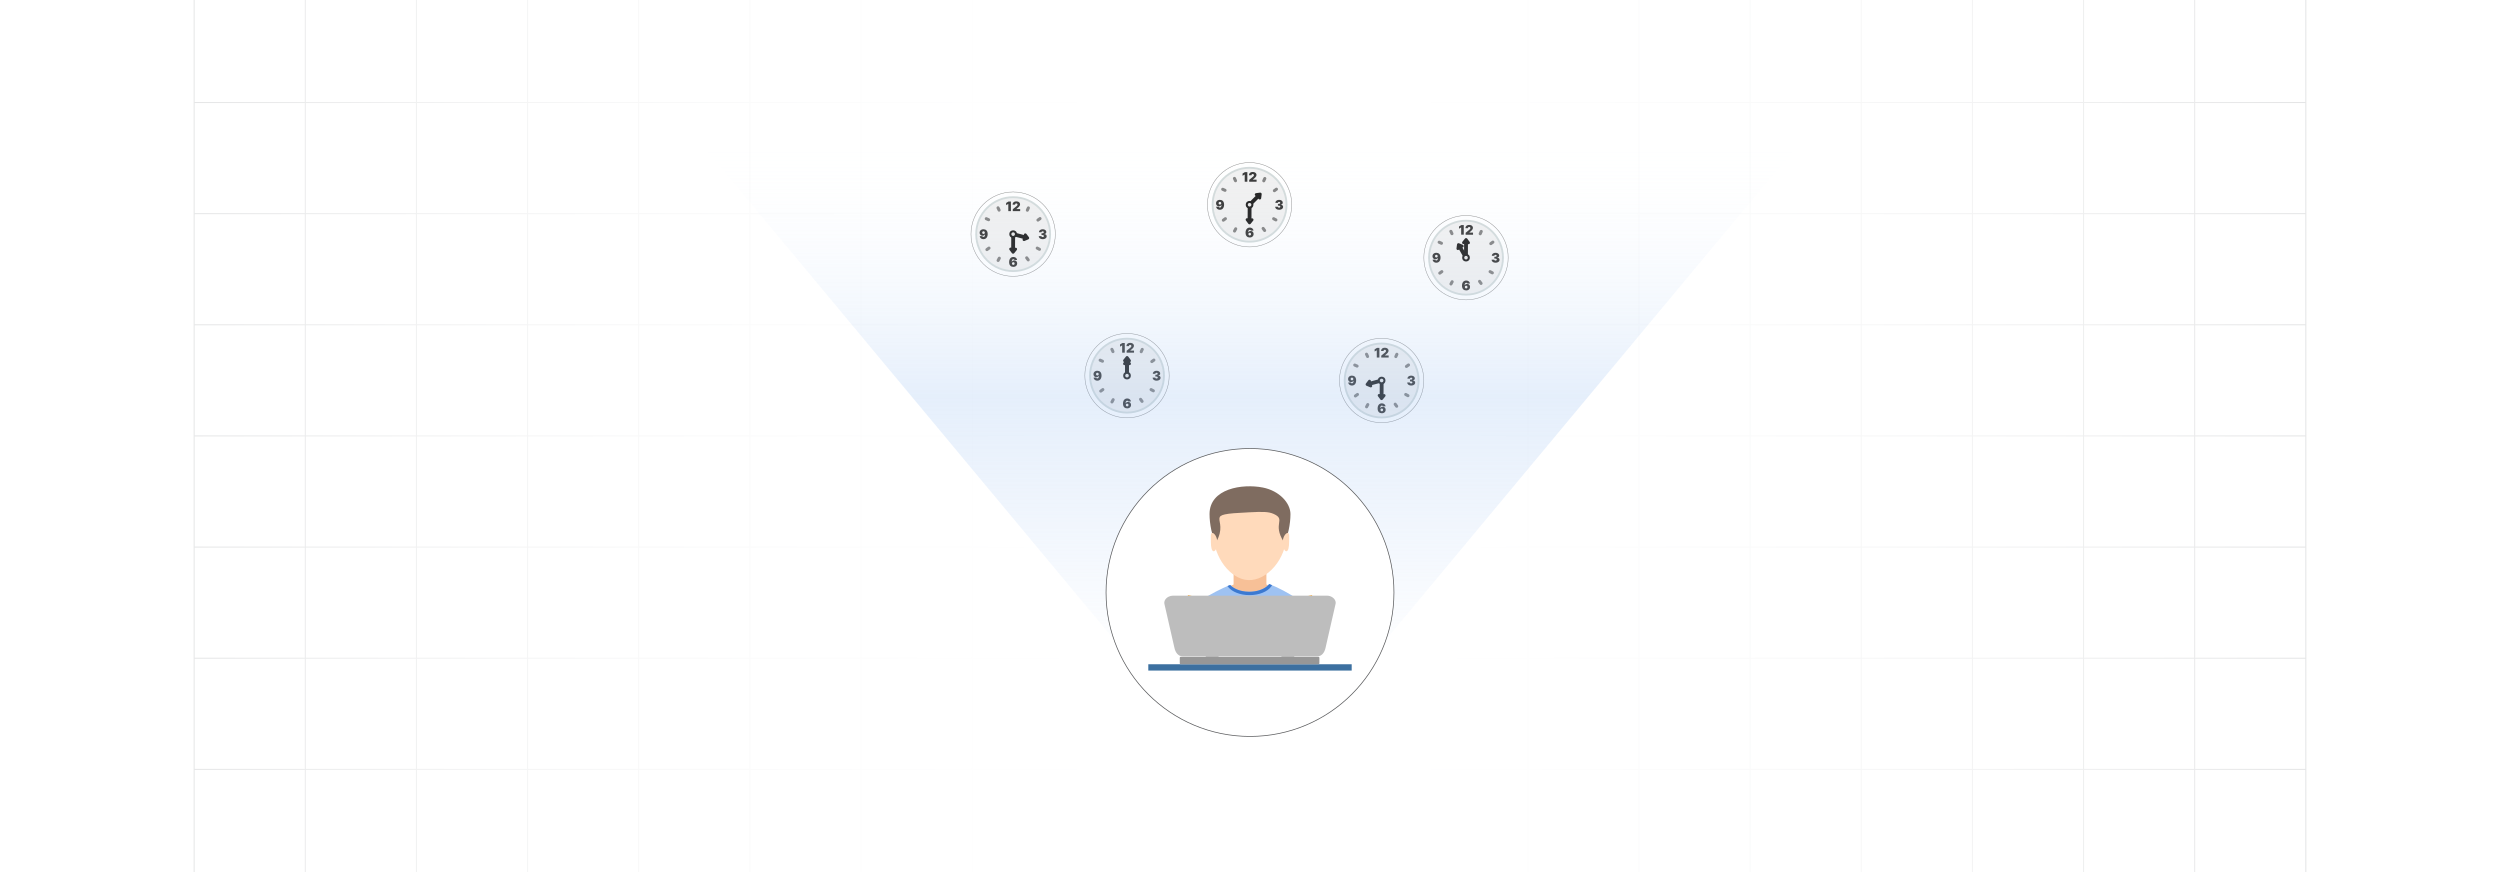 <?xml version="1.0" encoding="UTF-8"?><svg id="Layer_1" xmlns="http://www.w3.org/2000/svg" xmlns:xlink="http://www.w3.org/1999/xlink" viewBox="0 0 860 300"><defs><clipPath id="clippath"><rect y="-.038" width="860" height="300.076" fill="none" stroke-width="0"/></clipPath><clipPath id="clippath-1"><rect y="-.038" width="860" height="300.076" fill="none" stroke-width="0"/></clipPath><linearGradient id="linear-gradient" x1="11.787" y1="149.981" x2="848.213" y2="149.981" gradientUnits="userSpaceOnUse"><stop offset="0" stop-color="#fff" stop-opacity="0"/><stop offset=".039" stop-color="#fff" stop-opacity=".179"/><stop offset=".087" stop-color="#fff" stop-opacity=".369"/><stop offset=".137" stop-color="#fff" stop-opacity=".539"/><stop offset=".189" stop-color="#fff" stop-opacity=".681"/><stop offset=".244" stop-color="#fff" stop-opacity=".797"/><stop offset=".301" stop-color="#fff" stop-opacity=".887"/><stop offset=".363" stop-color="#fff" stop-opacity=".951"/><stop offset=".432" stop-color="#fff" stop-opacity=".988"/><stop offset=".523" stop-color="#fff"/><stop offset=".583" stop-color="#fff" stop-opacity=".984"/><stop offset=".643" stop-color="#fff" stop-opacity=".937"/><stop offset=".703" stop-color="#fff" stop-opacity=".858"/><stop offset=".763" stop-color="#fff" stop-opacity=".747"/><stop offset=".823" stop-color="#fff" stop-opacity=".604"/><stop offset=".883" stop-color="#fff" stop-opacity=".428"/><stop offset=".943" stop-color="#fff" stop-opacity=".225"/><stop offset="1" stop-color="#fff" stop-opacity="0"/></linearGradient><linearGradient id="linear-gradient-2" x1="430" y1="227.97" x2="430" y2="46.67" gradientUnits="userSpaceOnUse"><stop offset="0" stop-color="#9ec2f2" stop-opacity="0"/><stop offset=".344" stop-color="#a0c3f2" stop-opacity=".354"/><stop offset=".506" stop-color="#a1c4f2" stop-opacity=".5"/><stop offset="1" stop-color="#fff" stop-opacity="0"/></linearGradient></defs><rect y="0" width="860" height="300" rx="5" ry="5" fill="#fff" stroke-width="0"/><rect width="860" height="300" rx="5" ry="5" fill="#fff" stroke-width="0"/><g clip-path="url(#clippath)"><rect width="860" height="300" rx="5" ry="5" fill="#fff" stroke-width="0"/><g clip-path="url(#clippath-1)"><rect y="-.038" width="860" height="300" rx="5" ry="5" fill="#fff" stroke-width="0"/><rect x="66.787" y="-2.966" width="726.419" height="305.872" fill="none" stroke="#dbdcdd" stroke-miterlimit="10" stroke-width=".353"/><polyline points="66.791 264.672 105.02 264.672 143.248 264.672 143.265 264.672 181.493 264.672 219.705 264.672 219.721 264.672 257.95 264.672 296.178 264.672 296.195 264.672 334.423 264.672 372.651 264.672 410.896 264.672 449.108 264.672 487.337 264.672 487.353 264.672 525.581 264.672 563.81 264.672 563.826 264.672 602.054 264.672 640.267 264.672 640.283 264.672 678.511 264.672 716.74 264.672 754.968 264.672 754.984 264.672 793.213 264.672" fill="none" stroke="#dbdcdd" stroke-miterlimit="10" stroke-width=".353"/><polyline points="66.791 226.428 105.02 226.428 143.248 226.428 143.265 226.428 181.493 226.428 219.705 226.428 219.721 226.428 257.95 226.428 296.178 226.428 296.195 226.428 334.423 226.428 372.651 226.428 410.896 226.428 449.108 226.428 487.337 226.428 487.353 226.428 525.581 226.428 563.81 226.428 563.826 226.428 602.054 226.428 640.267 226.428 640.283 226.428 678.511 226.428 716.74 226.428 754.968 226.428 754.984 226.428 793.213 226.428" fill="none" stroke="#dbdcdd" stroke-miterlimit="10" stroke-width=".353"/><polyline points="66.791 188.199 105.02 188.199 143.248 188.199 143.265 188.199 181.493 188.199 219.705 188.199 219.721 188.199 257.95 188.199 296.178 188.199 296.195 188.199 334.423 188.199 372.651 188.199 410.896 188.199 449.108 188.199 487.337 188.199 487.353 188.199 525.581 188.199 563.81 188.199 563.826 188.199 602.054 188.199 640.267 188.199 640.283 188.199 678.511 188.199 716.74 188.199 754.968 188.199 754.984 188.199 793.213 188.199" fill="none" stroke="#dbdcdd" stroke-miterlimit="10" stroke-width=".353"/><polyline points="66.791 149.954 105.02 149.954 143.248 149.954 143.265 149.954 181.493 149.954 219.705 149.954 219.721 149.954 257.95 149.954 296.178 149.954 296.195 149.954 334.423 149.954 372.651 149.954 410.896 149.954 449.108 149.954 487.337 149.954 487.353 149.954 525.581 149.954 563.81 149.954 563.826 149.954 602.054 149.954 640.267 149.954 640.283 149.954 678.511 149.954 716.74 149.954 754.968 149.954 754.984 149.954 793.213 149.954" fill="none" stroke="#dbdcdd" stroke-miterlimit="10" stroke-width=".353"/><polyline points="66.791 111.726 105.02 111.726 143.248 111.726 143.265 111.726 181.493 111.726 219.705 111.726 219.721 111.726 257.95 111.726 296.178 111.726 296.195 111.726 334.423 111.726 372.651 111.726 410.896 111.726 449.108 111.726 487.337 111.726 487.353 111.726 525.581 111.726 563.81 111.726 563.826 111.726 602.054 111.726 640.267 111.726 640.283 111.726 678.511 111.726 716.74 111.726 754.968 111.726 754.984 111.726 793.213 111.726" fill="none" stroke="#dbdcdd" stroke-miterlimit="10" stroke-width=".353"/><polyline points="66.791 73.498 105.02 73.498 143.248 73.498 143.265 73.498 181.493 73.498 219.705 73.498 219.721 73.498 257.95 73.498 296.178 73.498 296.195 73.498 334.423 73.498 372.651 73.498 410.896 73.498 449.108 73.498 487.337 73.498 487.353 73.498 525.581 73.498 563.81 73.498 563.826 73.498 602.054 73.498 640.267 73.498 640.283 73.498 678.511 73.498 716.74 73.498 754.968 73.498 754.984 73.498 793.213 73.498" fill="none" stroke="#dbdcdd" stroke-miterlimit="10" stroke-width=".353"/><polyline points="66.791 35.269 105.02 35.269 143.248 35.269 143.265 35.269 181.493 35.269 219.705 35.269 219.721 35.269 257.95 35.269 296.178 35.269 296.195 35.269 334.423 35.269 372.651 35.269 410.896 35.269 449.108 35.269 487.337 35.269 487.353 35.269 525.581 35.269 563.81 35.269 563.826 35.269 602.054 35.269 640.267 35.269 640.283 35.269 678.511 35.269 716.74 35.269 754.968 35.269 754.984 35.269 793.213 35.269" fill="none" stroke="#dbdcdd" stroke-miterlimit="10" stroke-width=".353"/><polyline points="754.966 -2.982 754.966 -2.966 754.966 35.273 754.966 73.498 754.966 111.722 754.966 111.738 754.966 149.947 754.966 188.202 754.966 226.427 754.966 264.666 754.966 302.906" fill="none" stroke="#dbdcdd" stroke-miterlimit="10" stroke-width=".353"/><polyline points="716.742 -2.982 716.742 -2.966 716.742 35.273 716.742 73.498 716.742 111.722 716.742 111.738 716.742 149.947 716.742 188.202 716.742 226.427 716.742 264.666 716.742 302.906" fill="none" stroke="#dbdcdd" stroke-miterlimit="10" stroke-width=".353"/><polyline points="678.517 -2.982 678.517 -2.966 678.517 35.273 678.517 73.498 678.517 111.722 678.517 111.738 678.517 149.947 678.517 188.202 678.517 226.427 678.517 264.666 678.517 302.906" fill="none" stroke="#dbdcdd" stroke-miterlimit="10" stroke-width=".353"/><polyline points="640.262 -2.982 640.262 -2.966 640.262 35.273 640.262 73.498 640.262 111.722 640.262 111.738 640.262 149.947 640.262 188.202 640.262 226.427 640.262 264.666 640.262 302.906" fill="none" stroke="#dbdcdd" stroke-miterlimit="10" stroke-width=".353"/><polyline points="602.053 -2.982 602.053 -2.966 602.053 35.273 602.053 73.498 602.053 111.722 602.053 111.738 602.053 149.947 602.053 188.202 602.053 226.427 602.053 264.666 602.053 302.906" fill="none" stroke="#dbdcdd" stroke-miterlimit="10" stroke-width=".353"/><polyline points="563.813 -2.982 563.813 -2.966 563.813 35.273 563.813 73.498 563.813 111.722 563.813 111.738 563.813 149.947 563.813 188.202 563.813 226.427 563.813 264.666 563.813 302.906" fill="none" stroke="#dbdcdd" stroke-miterlimit="10" stroke-width=".353"/><polyline points="525.588 -2.982 525.588 -2.966 525.588 35.273 525.588 73.498 525.588 111.722 525.588 111.738 525.588 149.947 525.588 188.202 525.588 226.427 525.588 264.666 525.588 302.906" fill="none" stroke="#dbdcdd" stroke-miterlimit="10" stroke-width=".353"/><polyline points="487.334 -2.982 487.334 -2.966 487.334 35.273 487.334 73.498 487.334 111.722 487.334 111.738 487.334 149.947 487.334 188.202 487.334 226.427 487.334 264.666 487.334 302.906" fill="none" stroke="#dbdcdd" stroke-miterlimit="10" stroke-width=".353"/><polyline points="449.109 -2.982 449.109 -2.966 449.109 35.273 449.109 73.498 449.109 111.722 449.109 111.738 449.109 149.947 449.109 188.202 449.109 226.427 449.109 264.666 449.109 302.906" fill="none" stroke="#dbdcdd" stroke-miterlimit="10" stroke-width=".353"/><polyline points="410.899 -2.982 410.899 -2.966 410.899 35.273 410.899 73.498 410.899 111.722 410.899 111.738 410.899 149.947 410.899 188.202 410.899 226.427 410.899 264.666 410.899 302.906" fill="none" stroke="#dbdcdd" stroke-miterlimit="10" stroke-width=".353"/><polyline points="372.645 -2.982 372.645 -2.966 372.645 35.273 372.645 73.498 372.645 111.722 372.645 111.738 372.645 149.947 372.645 188.202 372.645 226.427 372.645 264.666 372.645 302.906" fill="none" stroke="#dbdcdd" stroke-miterlimit="10" stroke-width=".353"/><polyline points="334.42 -2.982 334.42 -2.966 334.42 35.273 334.42 73.498 334.42 111.722 334.42 111.738 334.42 149.947 334.42 188.202 334.42 226.427 334.42 264.666 334.42 302.906" fill="none" stroke="#dbdcdd" stroke-miterlimit="10" stroke-width=".353"/><polyline points="296.18 -2.982 296.18 -2.966 296.18 35.273 296.18 73.498 296.18 111.722 296.18 111.738 296.18 149.947 296.18 188.202 296.18 226.427 296.18 264.666 296.18 302.906" fill="none" stroke="#dbdcdd" stroke-miterlimit="10" stroke-width=".353"/><polyline points="257.956 -2.982 257.956 -2.966 257.956 35.273 257.956 73.498 257.956 111.722 257.956 111.738 257.956 149.947 257.956 188.202 257.956 226.427 257.956 264.666 257.956 302.906" fill="none" stroke="#dbdcdd" stroke-miterlimit="10" stroke-width=".353"/><polyline points="219.701 -2.982 219.701 -2.966 219.701 35.273 219.701 73.498 219.701 111.722 219.701 111.738 219.701 149.947 219.701 188.202 219.701 226.427 219.701 264.666 219.701 302.906" fill="none" stroke="#dbdcdd" stroke-miterlimit="10" stroke-width=".353"/><polyline points="181.491 -2.982 181.491 -2.966 181.491 35.273 181.491 73.498 181.491 111.722 181.491 111.738 181.491 149.947 181.491 188.202 181.491 226.427 181.491 264.666 181.491 302.906" fill="none" stroke="#dbdcdd" stroke-miterlimit="10" stroke-width=".353"/><polyline points="143.252 -2.982 143.252 -2.966 143.252 35.273 143.252 73.498 143.252 111.722 143.252 111.738 143.252 149.947 143.252 188.202 143.252 226.427 143.252 264.666 143.252 302.906" fill="none" stroke="#dbdcdd" stroke-miterlimit="10" stroke-width=".353"/><polyline points="105.027 -2.982 105.027 -2.966 105.027 35.273 105.027 73.498 105.027 111.722 105.027 111.738 105.027 149.947 105.027 188.202 105.027 226.427 105.027 264.666 105.027 302.906" fill="none" stroke="#dbdcdd" stroke-miterlimit="10" stroke-width=".353"/></g><rect x="11.787" y="-.038" width="836.426" height="300.038" fill="url(#linear-gradient)" stroke-width="0"/></g><path d="M475.282,116.386c8.004,0,14.506,6.502,14.506,14.506s-6.502,14.506-14.506,14.506-14.506-6.502-14.506-14.506,6.502-14.506,14.506-14.506Z" fill="#fff" stroke-width="0"/><path d="M475.281,145.405c-1.957,0-3.857-.384-5.646-1.141-1.728-.732-3.28-1.779-4.614-3.112-1.333-1.334-2.38-2.886-3.112-4.614-.757-1.789-1.141-3.689-1.141-5.646s.384-3.857,1.141-5.646c.732-1.728,1.779-3.28,3.112-4.614,1.333-1.333,2.886-2.38,4.614-3.112,1.789-.757,3.689-1.141,5.646-1.141s3.857.384,5.646,1.141c1.728.732,3.28,1.779,4.614,3.112,1.333,1.334,2.38,2.886,3.112,4.614.757,1.789,1.141,3.689,1.141,5.646s-.384,3.857-1.141,5.646c-.732,1.728-1.779,3.28-3.112,4.614-1.334,1.333-2.886,2.38-4.614,3.112-1.789.757-3.689,1.141-5.646,1.141ZM475.281,116.393c-7.995,0-14.499,6.504-14.499,14.499s6.504,14.499,14.499,14.499,14.499-6.504,14.499-14.499-6.504-14.499-14.499-14.499Z" fill="#4d4d4d" stroke="#979797" stroke-miterlimit="10" stroke-width=".15"/><circle cx="475.282" cy="130.892" r="13.036" fill="#d2dada" stroke-width="0"/><circle cx="475.282" cy="130.892" r="12.389" fill="#f0f0f0" stroke-width="0"/><path d="M471.605,131.196l3.478-.932c.351-.094.712.114.806.465.094.351-.114.711-.465.805l-3.478.932c.106.137.139.327.067.499-.106.254-.398.373-.652.268l-1.282-.535c-.301-.126-.404-.508-.206-.767l.843-1.105c.167-.219.479-.261.698-.094.143.109.216.286.192.465h0Z" fill="#1a1a1a" stroke-width="0"/><path d="M474.639,130.892c.004-.365.303-.657.667-.653.364.004.657.303.653.667l-.025,4.695c.171-.075.37-.049.515.069.213.173.245.487.072.7l-.873,1.081c-.091.112-.227.179-.371.184h-.013c-.156.003-.311-.067-.41-.203l-.825-1.119c-.163-.222-.115-.534.107-.696.138-.101.319-.124.478-.061l.025-4.663h0Z" fill="#1a1a1a" stroke-width="0"/><circle cx="475.282" cy="130.892" r="1.311" fill="#1a1a1a" stroke-width="0"/><path d="M475.282,130.271c.343,0,.622.278.622.622s-.278.622-.622.622-.622-.278-.622-.622.278-.622.622-.622Z" fill="#e6e6e6" fill-rule="evenodd" stroke-width="0"/><path d="M466.568,136.639c-.236.172-.568.118-.739-.118-.172-.236-.118-.567.118-.739l.71-.514c.236-.171.568-.118.739.118.171.236.118.568-.118.739l-.71.514ZM465.823,126.062c-.266-.118-.385-.431-.267-.697s.431-.385.698-.267l.801.358c.266.118.385.431.267.697-.118.266-.432.385-.698.267l-.801-.358ZM469.599,122.06c-.122-.266-.007-.58.259-.702.265-.122.58-.006.702.259l.368.797c.122.265.007.58-.259.702-.265.122-.58.006-.702-.259l-.368-.797ZM480.041,121.65c.118-.266.431-.385.697-.267s.385.431.267.697l-.358.801c-.118.266-.431.385-.697.267-.266-.118-.385-.431-.267-.697l.358-.801ZM484.214,125.116c.236-.172.567-.118.739.118.171.236.118.567-.118.738l-.711.514c-.236.171-.568.118-.739-.118-.171-.236-.118-.568.118-.739l.711-.514ZM484.588,135.649c.257.138.353.46.215.716-.138.257-.46.353-.716.215l-.772-.417c-.257-.138-.353-.46-.215-.716.138-.257.46-.353.716-.215l.772.417ZM480.889,139.439c.171.236.118.568-.118.739-.236.171-.568.118-.739-.118l-.514-.711c-.171-.236-.118-.567.118-.739.236-.171.567-.118.739.118l.514.711ZM470.575,140.193c-.135.258-.456.357-.714.222-.258-.136-.357-.456-.222-.714l.41-.776c.136-.258.456-.357.714-.222.258.136.358.456.222.715l-.41.775h0Z" fill="gray" stroke-width="0"/><path d="M465.075,129.217c.194,0,.377.031.55.092.172.061.325.156.459.287.133.13.238.301.314.511.076.211.115.465.116.763.002.272-.032.516-.101.733-.069.218-.167.401-.292.554-.128.152-.281.269-.457.349-.178.081-.376.121-.594.121-.245,0-.461-.047-.646-.141-.186-.093-.334-.22-.445-.379-.11-.159-.174-.336-.193-.53h.888c.021.1.069.173.142.218.073.044.158.067.253.067.19,0,.33-.083.416-.248.088-.165.133-.385.134-.66h-.019c-.043.101-.107.189-.192.261-.085.072-.185.128-.298.167-.113.038-.234.058-.36.058-.2,0-.375-.045-.525-.136-.15-.089-.268-.213-.351-.371-.084-.158-.127-.337-.129-.537-.001-.236.055-.442.167-.619.112-.177.269-.315.468-.414.2-.099.431-.147.694-.147h0ZM474.513,119.671v3.319h-.901v-2.489h-.019l-.726.435v-.764l.817-.5h.83ZM475.149,122.989v-.648l1.238-1.024c.082-.067.152-.132.211-.192.059-.061.104-.123.137-.186.032-.064.048-.135.048-.212,0-.086-.018-.158-.054-.219-.036-.06-.088-.109-.15-.14-.064-.033-.137-.049-.22-.049-.083,0-.156.016-.219.05-.064.033-.113.082-.146.147-.035.065-.052.143-.052.236h-.856c0-.233.052-.434.156-.603.105-.169.254-.298.445-.389.19-.091.415-.136.672-.136.266,0,.497.041.691.127.194.084.346.203.452.358.106.152.16.333.16.539,0,.128-.026.254-.079.381-.053.125-.148.264-.284.418-.137.152-.333.333-.585.543l-.311.259v.02h1.296v.719h-2.548ZM485.434,132.626c-.26,0-.492-.045-.695-.135-.202-.09-.361-.215-.477-.373-.116-.159-.174-.342-.175-.548h.907c.001.064.021.121.059.171.038.05.091.09.158.118s.143.042.23.042c.083,0,.157-.015.221-.044.063-.031.113-.072.149-.124.035-.053.053-.114.052-.182.001-.066-.019-.126-.061-.178-.042-.052-.1-.092-.174-.122-.075-.029-.161-.044-.258-.044h-.337v-.622h.337c.09,0,.169-.015.237-.044.069-.029.123-.069.161-.121.038-.052.057-.112.056-.178.001-.065-.014-.122-.047-.172s-.078-.088-.135-.116c-.058-.028-.125-.042-.201-.042-.082,0-.155.014-.22.043-.063.03-.115.07-.151.122-.037.052-.056.111-.057.178h-.861c.001-.203.057-.383.167-.538.111-.156.264-.278.457-.367.193-.088.415-.133.666-.133.245,0,.462.041.651.125s.336.197.442.343c.107.145.159.312.158.499.003.186-.061.338-.191.456-.128.12-.291.19-.489.211v.027c.268.029.469.111.605.245.134.134.201.303.199.506.001.195-.057.367-.174.517-.118.15-.28.268-.488.353-.208.086-.447.128-.719.128h0ZM475.338,142.158c-.194,0-.377-.031-.551-.092s-.327-.158-.461-.289-.239-.303-.315-.515c-.076-.211-.114-.468-.113-.77.001-.268.036-.511.105-.725.068-.216.167-.398.293-.55.127-.151.279-.267.456-.347.177-.08.375-.12.592-.12.244,0,.46.046.645.141.186.094.334.219.445.376.111.158.176.331.194.52h-.888c-.021-.094-.068-.163-.142-.206-.075-.045-.159-.067-.254-.067-.189,0-.328.083-.415.247-.088.164-.133.38-.135.648h.019c.042-.102.105-.189.191-.261s.185-.128.298-.167c.114-.038.234-.059.36-.059.201,0,.376.046.527.137.15.091.268.215.353.372.084.158.125.338.125.542.001.236-.055.445-.168.623-.113.179-.269.317-.469.415-.2.099-.43.147-.691.147h0ZM475.331,141.478c.089,0,.169-.02.239-.061.07-.041.125-.098.164-.169.038-.071.059-.151.057-.242.002-.092-.019-.173-.057-.244-.039-.07-.096-.127-.164-.168-.069-.041-.149-.061-.239-.061-.066,0-.126.012-.182.035-.056.024-.104.057-.145.099-.04.043-.073.093-.096.15-.024.058-.036.121-.037.189.001.091.022.172.062.242.038.07.095.129.164.169.069.041.148.061.235.061ZM465.082,129.898c-.089,0-.17.02-.239.062-.07.041-.125.096-.164.166-.04.07-.058.15-.057.238.001.089.021.168.061.239.038.069.093.127.162.167.069.041.148.062.237.062.066,0,.128-.012.183-.035.057-.024.105-.057.146-.099.042-.043.074-.092.098-.149.023-.057.034-.118.033-.185-.001-.088-.021-.168-.062-.238-.039-.069-.095-.126-.163-.166-.069-.041-.147-.062-.235-.062Z" fill="#333" stroke-width="0"/><path d="M387.693,114.711c8.004,0,14.506,6.502,14.506,14.506s-6.502,14.506-14.506,14.506-14.506-6.502-14.506-14.506,6.502-14.506,14.506-14.506Z" fill="#fff" stroke-width="0"/><path d="M387.693,143.73c-1.957,0-3.857-.384-5.646-1.141-1.728-.732-3.28-1.779-4.614-3.112-1.333-1.334-2.38-2.886-3.112-4.614-.757-1.789-1.141-3.689-1.141-5.646s.384-3.857,1.141-5.646c.732-1.728,1.779-3.28,3.112-4.614,1.333-1.333,2.886-2.38,4.614-3.112,1.789-.757,3.689-1.141,5.646-1.141s3.857.384,5.646,1.141c1.728.732,3.28,1.779,4.614,3.112,1.333,1.334,2.38,2.886,3.112,4.614.757,1.789,1.141,3.689,1.141,5.646s-.384,3.857-1.141,5.646c-.732,1.728-1.779,3.28-3.112,4.614-1.334,1.333-2.886,2.38-4.614,3.112-1.789.757-3.689,1.141-5.646,1.141ZM387.693,114.718c-7.995,0-14.499,6.504-14.499,14.499s6.504,14.499,14.499,14.499,14.499-6.504,14.499-14.499-6.504-14.499-14.499-14.499Z" fill="#4d4d4d" stroke="#979797" stroke-miterlimit="10" stroke-width=".15"/><circle cx="387.693" cy="129.217" r="13.036" fill="#d2dada" stroke-width="0"/><circle cx="387.693" cy="129.217" r="12.389" fill="#f0f0f0" stroke-width="0"/><path d="M388.351,125.586l-.001,3.601c0,.363-.294.658-.658.658-.363,0-.657-.294-.657-.658v-3.601c-.16.068-.352.05-.499-.065-.218-.168-.258-.48-.089-.698l.849-1.1c.2-.259.595-.259.794,0l.849,1.099c.168.218.128.531-.089.699-.142.111-.333.135-.499.065Z" fill="#1a1a1a" stroke-width="0"/><path d="M388.336,129.217c-.003.365-.302.657-.667.653-.364-.004-.656-.303-.653-.667l.025-4.695c-.166.072-.365.053-.514-.069-.213-.173-.246-.487-.072-.7l.873-1.081c.091-.112.227-.179.371-.184h.013c.156-.003.311.067.41.203l.825,1.119c.163.222.115.534-.107.696-.138.101-.319.124-.478.061l-.025,4.663h0Z" fill="#1a1a1a" stroke-width="0"/><circle cx="387.693" cy="129.217" r="1.311" fill="#1a1a1a" stroke-width="0"/><path d="M387.693,128.595c.343,0,.622.278.622.622s-.278.622-.622.622-.622-.278-.622-.622.278-.622.622-.622Z" fill="#e6e6e6" fill-rule="evenodd" stroke-width="0"/><path d="M378.979,134.963c-.236.172-.568.118-.739-.118-.172-.236-.118-.567.118-.739l.71-.514c.236-.171.568-.118.739.118.171.236.118.568-.118.739l-.71.514ZM378.235,124.386c-.266-.118-.385-.431-.267-.697s.431-.385.698-.267l.801.358c.266.118.385.431.267.697-.118.266-.432.385-.698.267l-.801-.358ZM382.01,120.385c-.122-.266-.007-.58.259-.702.265-.122.58-.006.702.259l.368.797c.122.265.007.58-.259.702-.265.122-.58.006-.702-.259l-.368-.797ZM392.452,119.975c.118-.266.431-.385.697-.267s.385.431.267.697l-.358.801c-.118.266-.431.385-.697.267-.266-.118-.385-.431-.267-.697l.358-.801ZM396.626,123.441c.236-.172.567-.118.739.118.171.236.118.567-.118.738l-.711.514c-.236.171-.568.118-.739-.118-.171-.236-.118-.568.118-.739l.711-.514ZM396.999,133.973c.257.138.353.46.215.716-.138.257-.46.353-.716.215l-.772-.417c-.257-.138-.353-.46-.215-.716.138-.257.46-.353.716-.215l.772.417ZM393.3,137.763c.171.236.118.568-.118.739-.236.171-.568.118-.739-.118l-.514-.711c-.171-.236-.118-.567.118-.739.236-.171.567-.118.739.118l.514.711ZM382.986,138.517c-.135.258-.456.357-.714.222-.258-.136-.357-.456-.222-.714l.41-.776c.136-.258.456-.357.714-.222.258.136.358.456.222.715l-.41.775h0Z" fill="gray" stroke-width="0"/><path d="M377.486,127.542c.194,0,.377.031.55.092.172.061.325.156.459.287.133.13.238.301.314.511.076.211.115.465.116.763.002.272-.032.516-.101.733-.069.218-.167.401-.292.554-.128.152-.281.269-.457.349-.178.081-.376.121-.594.121-.245,0-.461-.047-.646-.141-.186-.093-.334-.22-.445-.379-.11-.159-.174-.336-.193-.53h.888c.021.1.069.173.142.218.073.044.158.067.253.067.19,0,.33-.083.416-.248.088-.165.133-.385.134-.66h-.019c-.043.101-.107.189-.192.261-.085.072-.185.128-.298.167-.113.038-.234.058-.36.058-.2,0-.375-.045-.525-.136-.15-.089-.268-.213-.351-.371-.084-.158-.127-.337-.129-.537-.001-.236.055-.442.167-.619.112-.177.269-.315.468-.414.2-.099.431-.147.694-.147h0ZM386.925,117.995v3.319h-.901v-2.489h-.019l-.726.435v-.764l.817-.5h.83ZM387.56,121.314v-.648l1.238-1.024c.082-.067.152-.132.211-.192.059-.061.104-.123.137-.186.032-.064.048-.135.048-.212,0-.086-.018-.158-.054-.219-.036-.06-.088-.109-.15-.14-.064-.033-.137-.049-.22-.049-.083,0-.156.016-.219.05-.064.033-.113.082-.146.147-.035.065-.052.143-.052.236h-.856c0-.233.052-.434.156-.603.105-.169.254-.298.445-.389.19-.091.415-.136.672-.136.266,0,.497.041.691.127.194.084.346.203.452.358.106.152.16.333.16.539,0,.128-.026.254-.079.381-.053.125-.148.264-.284.418-.137.152-.333.333-.585.543l-.311.259v.02h1.296v.719h-2.548ZM397.845,130.951c-.26,0-.492-.045-.695-.135-.202-.09-.361-.215-.477-.373-.116-.159-.174-.342-.175-.548h.907c.001.064.021.121.059.171.038.05.091.09.158.118s.143.042.23.042c.083,0,.157-.015.221-.044.063-.031.113-.072.149-.124.035-.053.053-.114.052-.182.001-.066-.019-.126-.061-.178-.042-.052-.1-.092-.174-.122-.075-.029-.161-.044-.258-.044h-.337v-.622h.337c.09,0,.169-.015.237-.044.069-.029.123-.069.161-.121.038-.052.057-.112.056-.178.001-.065-.014-.122-.047-.172s-.078-.088-.135-.116c-.058-.028-.125-.042-.201-.042-.082,0-.155.014-.22.043-.063.03-.115.07-.151.122-.037.052-.056.111-.057.178h-.861c.001-.203.057-.383.167-.538.111-.156.264-.278.457-.367.193-.088.415-.133.666-.133.245,0,.462.041.651.125s.336.197.442.343c.107.145.159.312.158.499.003.186-.061.338-.191.456-.128.12-.291.19-.489.211v.027c.268.029.469.111.605.245.134.134.201.303.199.506.001.195-.057.367-.174.517-.118.15-.28.268-.488.353-.208.086-.447.128-.719.128h0ZM387.749,140.483c-.194,0-.377-.031-.551-.092s-.327-.158-.461-.289-.239-.303-.315-.515c-.076-.211-.114-.468-.113-.77.001-.268.036-.511.105-.725.068-.216.167-.398.293-.55.127-.151.279-.267.456-.347.177-.08.375-.12.592-.12.244,0,.46.046.645.141.186.094.334.219.445.376.111.158.176.331.194.52h-.888c-.021-.094-.068-.163-.142-.206-.075-.045-.159-.067-.254-.067-.189,0-.328.083-.415.247-.088.164-.133.38-.135.648h.019c.042-.102.105-.189.191-.261s.185-.128.298-.167c.114-.038.234-.059.36-.059.201,0,.376.046.527.137.15.091.268.215.353.372.084.158.125.338.125.542.001.236-.055.445-.168.623-.113.179-.269.317-.469.415-.2.099-.43.147-.691.147h0ZM387.742,139.802c.089,0,.169-.02.239-.061.07-.041.125-.098.164-.169.038-.071.059-.151.057-.242.002-.092-.019-.173-.057-.244-.039-.07-.096-.127-.164-.168-.069-.041-.149-.061-.239-.061-.066,0-.126.012-.182.035-.056.024-.104.057-.145.099-.04.043-.073.093-.096.15-.024.058-.036.121-.037.189.001.091.022.172.062.242.038.07.095.129.164.169.069.041.148.061.235.061ZM377.493,128.223c-.089,0-.17.02-.239.062-.07.041-.125.096-.164.166-.04.07-.058.15-.057.238.001.089.021.168.061.239.038.069.093.127.162.167.069.041.148.062.237.062.066,0,.128-.012.183-.035.057-.024.105-.057.146-.099.042-.043.074-.092.098-.149.023-.057.034-.118.033-.185-.001-.088-.021-.168-.062-.238-.039-.069-.095-.126-.163-.166-.069-.041-.147-.062-.235-.062Z" fill="#333" stroke-width="0"/><path d="M504.308,74.133c8.004,0,14.506,6.502,14.506,14.506s-6.502,14.506-14.506,14.506-14.506-6.502-14.506-14.506,6.502-14.506,14.506-14.506Z" fill="#fff" stroke-width="0"/><path d="M504.308,103.152c-1.957,0-3.857-.384-5.646-1.141-1.728-.732-3.28-1.779-4.614-3.112s-2.381-2.886-3.112-4.614c-.757-1.789-1.141-3.689-1.141-5.646s.384-3.857,1.141-5.646c.732-1.728,1.779-3.28,3.112-4.614s2.886-2.38,4.614-3.112c1.789-.757,3.689-1.141,5.646-1.141s3.857.384,5.646,1.141c1.728.732,3.28,1.779,4.614,3.112,1.333,1.334,2.38,2.886,3.112,4.614.757,1.789,1.141,3.689,1.141,5.646s-.384,3.857-1.141,5.646c-.732,1.728-1.779,3.28-3.112,4.614-1.334,1.333-2.886,2.38-4.614,3.112-1.789.757-3.689,1.141-5.646,1.141ZM504.308,74.14c-7.995,0-14.499,6.504-14.499,14.499s6.504,14.499,14.499,14.499,14.499-6.504,14.499-14.499-6.504-14.499-14.499-14.499Z" fill="#4d4d4d" stroke="#979797" stroke-miterlimit="10" stroke-width=".15"/><circle cx="504.308" cy="88.639" r="13.036" fill="#d2dada" stroke-width="0"/><circle cx="504.308" cy="88.639" r="12.389" fill="#f0f0f0" stroke-width="0"/><path d="M503.063,85.166l1.8,3.118c.182.315.074.717-.24.899-.315.182-.717.074-.899-.241l-1.8-3.118c-.105.138-.28.219-.465.193-.273-.036-.464-.287-.427-.56l.185-1.377c.044-.324.386-.521.688-.397l1.286.527c.254.105.376.396.271.65-.068.167-.221.283-.4.305h0Z" fill="#1a1a1a" stroke-width="0"/><path d="M504.951,88.639c-.003.365-.302.657-.667.653-.364-.004-.656-.303-.653-.667l.025-4.695c-.166.072-.365.053-.514-.069-.213-.173-.246-.487-.072-.7l.873-1.081c.091-.112.227-.179.371-.184h.013c.156-.003.311.067.41.203l.825,1.119c.163.222.115.534-.107.696-.138.101-.319.124-.478.061l-.025,4.663h0Z" fill="#1a1a1a" stroke-width="0"/><circle cx="504.308" cy="88.639" r="1.311" fill="#1a1a1a" stroke-width="0"/><path d="M504.308,88.018c.343,0,.622.278.622.622s-.278.622-.622.622-.622-.278-.622-.622.278-.622.622-.622Z" fill="#e6e6e6" fill-rule="evenodd" stroke-width="0"/><path d="M495.594,94.385c-.236.172-.568.118-.739-.118-.172-.236-.118-.567.118-.739l.71-.514c.236-.171.568-.118.739.118.171.236.118.568-.118.739l-.71.514ZM494.849,83.809c-.266-.118-.385-.431-.267-.697s.431-.385.698-.267l.801.358c.266.118.385.431.267.697-.118.266-.432.385-.698.267l-.801-.358ZM498.625,79.807c-.122-.266-.007-.58.259-.702.265-.122.58-.006.702.259l.368.797c.122.265.007.58-.259.702-.265.122-.58.006-.702-.259l-.368-.797ZM509.067,79.397c.118-.266.431-.385.697-.267s.385.431.267.697l-.358.801c-.118.266-.431.385-.697.267-.266-.118-.385-.431-.267-.697l.358-.801ZM513.24,82.863c.236-.172.567-.118.739.118.171.236.118.567-.118.738l-.711.514c-.236.171-.568.118-.739-.118-.171-.236-.118-.568.118-.739l.711-.514ZM513.614,93.396c.257.138.353.46.215.716-.138.257-.46.353-.716.215l-.772-.417c-.257-.138-.353-.46-.215-.716.138-.257.46-.353.716-.215l.772.417ZM509.915,97.185c.171.236.118.568-.118.739-.236.171-.568.118-.739-.118l-.514-.711c-.171-.236-.118-.567.118-.739.236-.171.567-.118.739.118l.514.711ZM499.601,97.939c-.135.258-.456.357-.714.222-.258-.136-.357-.456-.222-.714l.41-.776c.136-.258.456-.357.714-.222.258.136.358.456.222.715l-.41.775h0Z" fill="gray" stroke-width="0"/><path d="M494.101,86.964c.194,0,.377.031.55.092.172.061.325.156.459.287.133.13.238.301.314.511.076.211.115.465.116.763.002.272-.032.516-.101.733-.069.218-.167.401-.292.554-.128.152-.281.269-.457.349-.178.081-.376.121-.594.121-.245,0-.461-.047-.646-.141-.186-.093-.334-.22-.445-.379-.11-.159-.174-.336-.193-.53h.888c.021.1.069.173.142.218.073.044.158.067.253.067.19,0,.33-.083.416-.248.088-.165.133-.385.134-.66h-.019c-.043.101-.107.189-.192.261-.085.072-.185.128-.298.167-.113.038-.234.058-.36.058-.2,0-.375-.045-.525-.136-.15-.089-.268-.213-.351-.371-.084-.158-.127-.337-.129-.537-.001-.236.055-.442.167-.619.112-.177.269-.315.468-.414.2-.099.431-.147.694-.147h0ZM503.539,77.417v3.319h-.901v-2.489h-.019l-.726.435v-.764l.817-.5h.83ZM504.175,80.736v-.648l1.238-1.024c.082-.067.152-.132.211-.192.059-.061.104-.123.137-.186.032-.064.048-.135.048-.212,0-.086-.018-.158-.054-.219-.036-.06-.088-.109-.15-.14-.064-.033-.137-.049-.22-.049-.083,0-.156.016-.219.05-.064.033-.113.082-.146.147-.035.065-.052.143-.052.236h-.856c0-.233.052-.434.156-.603.105-.169.254-.298.445-.389.19-.091.415-.136.672-.136.266,0,.497.041.691.127.194.084.346.203.452.358.106.152.16.333.16.539,0,.128-.026.254-.079.381-.053.125-.148.264-.284.418-.137.152-.333.333-.585.543l-.311.259v.02h1.296v.719h-2.548ZM514.46,90.373c-.26,0-.492-.045-.695-.135-.202-.09-.361-.215-.477-.373-.116-.159-.174-.342-.175-.548h.907c.001.064.021.121.059.171.038.05.091.09.158.118s.143.042.23.042c.083,0,.157-.015.221-.044.063-.031.113-.072.149-.124.035-.053.053-.114.052-.182.001-.066-.019-.126-.061-.178-.042-.052-.1-.092-.174-.122-.075-.029-.161-.044-.258-.044h-.337v-.622h.337c.09,0,.169-.015.237-.044.069-.029.123-.069.161-.121.038-.052.057-.112.056-.178.001-.065-.014-.122-.047-.172s-.078-.088-.135-.116c-.058-.028-.125-.042-.201-.042-.082,0-.155.014-.22.043-.063.03-.115.07-.151.122-.037.052-.056.111-.057.178h-.861c.001-.203.057-.383.167-.538.111-.156.264-.278.457-.367.193-.088.415-.133.666-.133.245,0,.462.041.651.125s.336.197.442.343c.107.145.159.312.158.499.003.186-.061.338-.191.456-.128.12-.291.19-.489.211v.027c.268.029.469.111.605.245.134.134.201.303.199.506.001.195-.057.367-.174.517-.118.15-.28.268-.488.353-.208.086-.447.128-.719.128h0ZM504.364,99.905c-.194,0-.377-.031-.551-.092s-.327-.158-.461-.289-.239-.303-.315-.515c-.076-.211-.114-.468-.113-.77.001-.268.036-.511.105-.725.068-.216.167-.398.293-.55.127-.151.279-.267.456-.347.177-.08.375-.12.592-.12.244,0,.46.046.645.141.186.094.334.219.445.376.111.158.176.331.194.52h-.888c-.021-.094-.068-.163-.142-.206-.075-.045-.159-.067-.254-.067-.189,0-.328.083-.415.247-.088.164-.133.38-.135.648h.019c.042-.102.105-.189.191-.261s.185-.128.298-.167c.114-.038.234-.059.36-.059.201,0,.376.046.527.137.15.091.268.215.353.372.084.158.125.338.125.542.001.236-.055.445-.168.623-.113.179-.269.317-.469.415-.2.099-.43.147-.691.147h0ZM504.357,99.225c.089,0,.169-.02.239-.061.07-.041.125-.098.164-.169.038-.071.059-.151.057-.242.002-.092-.019-.173-.057-.244-.039-.07-.096-.127-.164-.168-.069-.041-.149-.061-.239-.061-.066,0-.126.012-.182.035-.056.024-.104.057-.145.099-.04.043-.073.093-.096.15-.024.058-.036.121-.037.189.001.091.022.172.062.242.038.07.095.129.164.169.069.041.148.061.235.061ZM494.108,87.645c-.089,0-.17.02-.239.062-.07.041-.125.096-.164.166-.04.07-.058.15-.057.238.001.089.021.168.061.239.038.069.093.127.162.167.069.041.148.062.237.062.066,0,.128-.012.183-.035.057-.024.105-.057.146-.099.042-.043.074-.092.098-.149.023-.057.034-.118.033-.185-.001-.088-.021-.168-.062-.238-.039-.069-.095-.126-.163-.166-.069-.041-.147-.062-.235-.062Z" fill="#333" stroke-width="0"/><path d="M429.854,55.923c8.004,0,14.506,6.502,14.506,14.506s-6.502,14.506-14.506,14.506-14.506-6.502-14.506-14.506,6.502-14.506,14.506-14.506Z" fill="#fff" stroke-width="0"/><path d="M429.854,84.942c-1.958,0-3.857-.384-5.646-1.141-1.728-.732-3.28-1.779-4.614-3.112-1.333-1.334-2.38-2.886-3.112-4.614-.757-1.789-1.141-3.689-1.141-5.646s.384-3.857,1.141-5.646c.732-1.728,1.779-3.28,3.112-4.614,1.334-1.333,2.886-2.38,4.614-3.112,1.789-.757,3.689-1.141,5.646-1.141s3.857.384,5.646,1.141c1.728.732,3.28,1.779,4.614,3.112,1.333,1.334,2.38,2.886,3.112,4.614.757,1.789,1.141,3.689,1.141,5.646s-.384,3.857-1.141,5.646c-.732,1.728-1.779,3.28-3.112,4.614-1.334,1.333-2.886,2.38-4.614,3.112-1.789.757-3.689,1.141-5.646,1.141ZM429.854,55.93c-7.995,0-14.499,6.504-14.499,14.499s6.504,14.499,14.499,14.499,14.499-6.504,14.499-14.499-6.504-14.499-14.499-14.499Z" fill="#4d4d4d" stroke="#979797" stroke-miterlimit="10" stroke-width=".15"/><circle cx="429.854" cy="70.429" r="13.036" fill="#d2dada" stroke-width="0"/><circle cx="429.854" cy="70.429" r="12.389" fill="#f0f0f0" stroke-width="0"/><path d="M432.886,68.327l-2.546,2.546c-.257.257-.673.257-.93.001-0-0-.001-.001-.001-.001-.257-.257-.257-.673,0-.93l2.546-2.546c-.161-.065-.284-.213-.307-.398-.035-.273.158-.522.43-.558l1.379-.177c.324-.042.603.237.561.561l-.177,1.378c-.035.273-.284.466-.557.431-0,0-0,0-.001,0-.178-.023-.331-.14-.398-.307h0Z" fill="#1a1a1a" stroke-width="0"/><path d="M429.211,70.429c.004-.365.303-.657.667-.653.364.004.657.303.653.667l-.025,4.695c.171-.075.37-.049.515.069.213.173.245.487.072.7l-.873,1.081c-.091.112-.227.179-.371.184h-.013c-.156.003-.311-.067-.41-.203l-.825-1.119c-.163-.222-.115-.534.107-.696.138-.101.319-.124.478-.061l.025-4.663h0Z" fill="#1a1a1a" stroke-width="0"/><circle cx="429.854" cy="70.429" r="1.311" fill="#1a1a1a" stroke-width="0"/><path d="M429.854,69.807c.343,0,.622.278.622.622s-.278.622-.622.622-.622-.278-.622-.622.278-.622.622-.622Z" fill="#e6e6e6" fill-rule="evenodd" stroke-width="0"/><path d="M421.14,76.175c-.236.172-.568.118-.739-.118-.172-.236-.118-.567.118-.739l.71-.514c.236-.171.568-.118.739.118.171.236.118.568-.118.739l-.71.514ZM420.395,65.598c-.266-.118-.385-.431-.267-.697s.431-.385.698-.267l.801.358c.266.118.385.431.267.697-.118.266-.432.385-.698.267l-.801-.358ZM424.171,61.597c-.122-.266-.007-.58.259-.702.265-.122.58-.006.702.259l.368.797c.122.265.007.58-.259.702-.265.122-.58.006-.702-.259l-.368-.797ZM434.613,61.187c.118-.266.431-.385.697-.267s.385.431.267.697l-.358.801c-.118.266-.431.385-.697.267-.266-.118-.385-.431-.267-.697l.358-.801ZM438.786,64.653c.236-.172.567-.118.739.118.171.236.118.567-.118.738l-.711.514c-.236.171-.568.118-.739-.118-.171-.236-.118-.568.118-.739l.711-.514ZM439.16,75.186c.257.138.353.46.215.716-.138.257-.46.353-.716.215l-.772-.417c-.257-.138-.353-.46-.215-.716.138-.257.46-.353.716-.215l.772.417ZM435.461,78.975c.171.236.118.568-.118.739-.236.171-.568.118-.739-.118l-.514-.711c-.171-.236-.118-.567.118-.739.236-.171.567-.118.739.118l.514.711ZM425.147,79.729c-.135.258-.456.357-.714.222-.258-.136-.357-.456-.222-.714l.41-.776c.136-.258.456-.357.714-.222.258.136.358.456.222.715l-.41.775h0Z" fill="gray" stroke-width="0"/><path d="M419.647,68.754c.194,0,.377.031.55.092.172.061.325.156.459.287.133.13.238.301.314.511.076.211.115.465.116.763.002.272-.032.516-.101.733-.069.218-.167.401-.292.554-.128.152-.281.269-.457.349-.178.081-.376.121-.594.121-.245,0-.461-.047-.646-.141-.186-.093-.334-.22-.445-.379-.11-.159-.174-.336-.193-.53h.888c.021.1.069.173.142.218.073.044.158.067.253.067.19,0,.33-.083.416-.248.088-.165.133-.385.134-.66h-.019c-.043.101-.107.189-.192.261-.085.072-.185.128-.298.167-.113.038-.234.058-.36.058-.2,0-.375-.045-.525-.136-.15-.089-.268-.213-.351-.371-.084-.158-.127-.337-.129-.537-.001-.236.055-.442.167-.619.112-.177.269-.315.468-.414.2-.099.431-.147.694-.147h0ZM429.085,59.207v3.319h-.901v-2.489h-.019l-.726.435v-.764l.817-.5h.83ZM429.72,62.526v-.648l1.238-1.024c.082-.067.152-.132.211-.192.059-.061.104-.123.137-.186.032-.064.048-.135.048-.212,0-.086-.018-.158-.054-.219-.036-.06-.088-.109-.15-.14-.064-.033-.137-.049-.22-.049-.083,0-.156.016-.219.05-.064.033-.113.082-.146.147-.035.065-.052.143-.052.236h-.856c0-.233.052-.434.156-.603.105-.169.254-.298.445-.389.19-.091.415-.136.672-.136.266,0,.497.041.691.127.194.084.346.203.452.358.106.152.16.333.16.539,0,.128-.026.254-.079.381-.053.125-.148.264-.284.418-.137.152-.333.333-.585.543l-.311.259v.02h1.296v.719h-2.548ZM440.006,72.163c-.26,0-.492-.045-.695-.135-.202-.09-.361-.215-.477-.373-.116-.159-.174-.342-.175-.548h.907c.001.064.021.121.059.171.038.05.091.09.158.118s.143.042.23.042c.083,0,.157-.015.221-.044.063-.031.113-.072.149-.124.035-.053.053-.114.052-.182.001-.066-.019-.126-.061-.178-.042-.052-.1-.092-.174-.122-.075-.029-.161-.044-.258-.044h-.337v-.622h.337c.09,0,.169-.015.237-.044.069-.029.123-.069.161-.121.038-.052.057-.112.056-.178.001-.065-.014-.122-.047-.172s-.078-.088-.135-.116c-.058-.028-.125-.042-.201-.042-.082,0-.155.014-.22.043-.063.03-.115.07-.151.122-.037.052-.056.111-.057.178h-.861c.001-.203.057-.383.167-.538.111-.156.264-.278.457-.367.193-.088.415-.133.666-.133.245,0,.462.041.651.125s.336.197.442.343c.107.145.159.312.158.499.003.186-.061.338-.191.456-.128.12-.291.19-.489.211v.027c.268.029.469.111.605.245.134.134.201.303.199.506.001.195-.057.367-.174.517-.118.15-.28.268-.488.353-.208.086-.447.128-.719.128h0ZM429.91,81.695c-.194,0-.377-.031-.551-.092s-.327-.158-.461-.289-.239-.303-.315-.515c-.076-.211-.114-.468-.113-.77.001-.268.036-.511.105-.725.068-.216.167-.398.293-.55.127-.151.279-.267.456-.347.177-.08.375-.12.592-.12.244,0,.46.046.645.141.186.094.334.219.445.376.111.158.176.331.194.52h-.888c-.021-.094-.068-.163-.142-.206-.075-.045-.159-.067-.254-.067-.189,0-.328.083-.415.247-.088.164-.133.38-.135.648h.019c.042-.102.105-.189.191-.261s.185-.128.298-.167c.114-.038.234-.059.36-.059.201,0,.376.046.527.137.15.091.268.215.353.372.084.158.125.338.125.542.001.236-.055.445-.168.623-.113.179-.269.317-.469.415-.2.099-.43.147-.691.147h0ZM429.903,81.014c.089,0,.169-.02.239-.061.07-.041.125-.098.164-.169.038-.071.059-.151.057-.242.002-.092-.019-.173-.057-.244-.039-.07-.096-.127-.164-.168-.069-.041-.149-.061-.239-.061-.066,0-.126.012-.182.035-.056.024-.104.057-.145.099-.04.043-.073.093-.096.15-.024.058-.036.121-.037.189.001.091.022.172.062.242.038.07.095.129.164.169.069.041.148.061.235.061ZM419.653,69.435c-.089,0-.17.02-.239.062-.07.041-.125.096-.164.166-.04.07-.058.15-.057.238.001.089.021.168.061.239.038.069.093.127.162.167.069.041.148.062.237.062.066,0,.128-.012.183-.035.057-.024.105-.057.146-.099.042-.043.074-.092.098-.149.023-.057.034-.118.033-.185-.001-.088-.021-.168-.062-.238-.039-.069-.095-.126-.163-.166-.069-.041-.147-.062-.235-.062Z" fill="#333" stroke-width="0"/><path d="M348.524,66.035c8.004,0,14.506,6.502,14.506,14.506s-6.502,14.506-14.506,14.506-14.506-6.502-14.506-14.506,6.502-14.506,14.506-14.506Z" fill="#fff" stroke-width="0"/><path d="M348.524,95.054c-1.957,0-3.857-.384-5.646-1.141-1.728-.732-3.28-1.779-4.614-3.112s-2.381-2.886-3.112-4.614c-.757-1.789-1.141-3.689-1.141-5.646s.384-3.857,1.141-5.646c.732-1.728,1.779-3.28,3.112-4.614s2.886-2.38,4.614-3.112c1.789-.757,3.689-1.141,5.646-1.141s3.857.384,5.646,1.141c1.728.732,3.28,1.779,4.614,3.112,1.333,1.334,2.38,2.886,3.112,4.614.757,1.789,1.141,3.689,1.141,5.646s-.384,3.857-1.141,5.646c-.732,1.728-1.779,3.28-3.112,4.614-1.334,1.333-2.886,2.38-4.614,3.112-1.789.757-3.689,1.141-5.646,1.141ZM348.524,66.042c-7.995,0-14.499,6.504-14.499,14.499s6.504,14.499,14.499,14.499,14.499-6.504,14.499-14.499-6.504-14.499-14.499-14.499Z" fill="#4d4d4d" stroke="#979797" stroke-miterlimit="10" stroke-width=".15"/><circle cx="348.524" cy="80.541" r="13.036" fill="#d2dada" stroke-width="0"/><circle cx="348.524" cy="80.541" r="12.389" fill="#f0f0f0" stroke-width="0"/><path d="M351.861,82.117l-3.478-.933c-.351-.094-.559-.454-.465-.806.094-.351.454-.559.806-.465l3.478.932c-.024-.172.043-.352.192-.465.219-.167.531-.124.698.094l.842,1.105c.198.26.096.641-.205.767l-1.282.536c-.254.106-.546-.014-.652-.268-.07-.166-.044-.356.067-.498h0Z" fill="#1a1a1a" stroke-width="0"/><path d="M347.881,80.541c.004-.365.303-.657.667-.653.364.004.657.303.653.667l-.025,4.695c.171-.075.37-.049.515.069.213.173.245.487.072.7l-.873,1.081c-.091.112-.227.179-.371.184h-.013c-.156.003-.311-.067-.41-.203l-.825-1.119c-.163-.222-.115-.534.107-.696.138-.101.319-.124.478-.061l.025-4.663h0Z" fill="#1a1a1a" stroke-width="0"/><circle cx="348.524" cy="80.541" r="1.311" fill="#1a1a1a" stroke-width="0"/><path d="M348.524,79.92c.343,0,.622.278.622.622s-.278.622-.622.622-.622-.278-.622-.622.278-.622.622-.622Z" fill="#e6e6e6" fill-rule="evenodd" stroke-width="0"/><path d="M339.81,86.288c-.236.172-.568.118-.739-.118-.172-.236-.118-.567.118-.739l.71-.514c.236-.171.568-.118.739.118.171.236.118.568-.118.739l-.71.514ZM339.066,75.711c-.266-.118-.385-.431-.267-.697s.431-.385.698-.267l.801.358c.266.118.385.431.267.697-.118.266-.432.385-.698.267l-.801-.358ZM342.841,71.709c-.122-.266-.007-.58.259-.702.265-.122.58-.006.702.259l.368.797c.122.265.007.58-.259.702-.265.122-.58.006-.702-.259l-.368-.797ZM353.284,71.299c.118-.266.431-.385.697-.267s.385.431.267.697l-.358.801c-.118.266-.431.385-.697.267-.266-.118-.385-.431-.267-.697l.358-.801ZM357.457,74.765c.236-.172.567-.118.739.118.171.236.118.567-.118.738l-.711.514c-.236.171-.568.118-.739-.118-.171-.236-.118-.568.118-.739l.711-.514ZM357.83,85.298c.257.138.353.46.215.716-.138.257-.46.353-.716.215l-.772-.417c-.257-.138-.353-.46-.215-.716.138-.257.46-.353.716-.215l.772.417ZM354.131,89.088c.171.236.118.568-.118.739-.236.171-.568.118-.739-.118l-.514-.711c-.171-.236-.118-.567.118-.739.236-.171.567-.118.739.118l.514.711ZM343.817,89.842c-.135.258-.456.357-.714.222-.258-.136-.357-.456-.222-.714l.41-.776c.136-.258.456-.357.714-.222.258.136.358.456.222.715l-.41.775h0Z" fill="gray" stroke-width="0"/><path d="M338.317,78.866c.194,0,.377.031.55.092.172.061.325.156.459.287.133.13.238.301.314.511.076.211.115.465.116.763.002.272-.032.516-.101.733-.069.218-.167.401-.292.554-.128.152-.281.269-.457.349-.178.081-.376.121-.594.121-.245,0-.461-.047-.646-.141-.186-.093-.334-.22-.445-.379-.11-.159-.174-.336-.193-.53h.888c.021.1.069.173.142.218.073.044.158.067.253.067.19,0,.33-.083.416-.248.088-.165.133-.385.134-.66h-.019c-.043.101-.107.189-.192.261-.085.072-.185.128-.298.167-.113.038-.234.058-.36.058-.2,0-.375-.045-.525-.136-.15-.089-.268-.213-.351-.371-.084-.158-.127-.337-.129-.537-.001-.236.055-.442.167-.619.112-.177.269-.315.468-.414.2-.099.431-.147.694-.147h0ZM347.756,69.32v3.319h-.901v-2.489h-.019l-.726.435v-.764l.817-.5h.83ZM348.391,72.638v-.648l1.238-1.024c.082-.067.152-.132.211-.192.059-.061.104-.123.137-.186.032-.064.048-.135.048-.212,0-.086-.018-.158-.054-.219-.036-.06-.088-.109-.15-.14-.064-.033-.137-.049-.22-.049-.083,0-.156.016-.219.05-.064.033-.113.082-.146.147-.035.065-.052.143-.052.236h-.856c0-.233.052-.434.156-.603.105-.169.254-.298.445-.389.19-.091.415-.136.672-.136.266,0,.497.041.691.127.194.084.346.203.452.358.106.152.16.333.16.539,0,.128-.026.254-.079.381-.053.125-.148.264-.284.418-.137.152-.333.333-.585.543l-.311.259v.02h1.296v.719h-2.548ZM358.676,82.275c-.26,0-.492-.045-.695-.135-.202-.09-.361-.215-.477-.373-.116-.159-.174-.342-.175-.548h.907c.001.064.021.121.059.171.038.05.091.09.158.118s.143.042.23.042c.083,0,.157-.015.221-.044.063-.031.113-.072.149-.124.035-.053.053-.114.052-.182.001-.066-.019-.126-.061-.178-.042-.052-.1-.092-.174-.122-.075-.029-.161-.044-.258-.044h-.337v-.622h.337c.09,0,.169-.015.237-.044.069-.029.123-.069.161-.121.038-.052.057-.112.056-.178.001-.065-.014-.122-.047-.172s-.078-.088-.135-.116c-.058-.028-.125-.042-.201-.042-.082,0-.155.014-.22.043-.063.03-.115.07-.151.122-.037.052-.056.111-.057.178h-.861c.001-.203.057-.383.167-.538.111-.156.264-.278.457-.367.193-.088.415-.133.666-.133.245,0,.462.041.651.125s.336.197.442.343c.107.145.159.312.158.499.003.186-.061.338-.191.456-.128.12-.291.19-.489.211v.027c.268.029.469.111.605.245.134.134.201.303.199.506.001.195-.057.367-.174.517-.118.15-.28.268-.488.353-.208.086-.447.128-.719.128h0ZM348.58,91.807c-.194,0-.377-.031-.551-.092s-.327-.158-.461-.289-.239-.303-.315-.515c-.076-.211-.114-.468-.113-.77.001-.268.036-.511.105-.725.068-.216.167-.398.293-.55.127-.151.279-.267.456-.347.177-.08.375-.12.592-.12.244,0,.46.046.645.141.186.094.334.219.445.376.111.158.176.331.194.52h-.888c-.021-.094-.068-.163-.142-.206-.075-.045-.159-.067-.254-.067-.189,0-.328.083-.415.247-.088.164-.133.38-.135.648h.019c.042-.102.105-.189.191-.261s.185-.128.298-.167c.114-.038.234-.059.36-.059.201,0,.376.046.527.137.15.091.268.215.353.372.084.158.125.338.125.542.001.236-.055.445-.168.623-.113.179-.269.317-.469.415-.2.099-.43.147-.691.147h0ZM348.574,91.127c.089,0,.169-.02.239-.061.07-.041.125-.098.164-.169.038-.071.059-.151.057-.242.002-.092-.019-.173-.057-.244-.039-.07-.096-.127-.164-.168-.069-.041-.149-.061-.239-.061-.066,0-.126.012-.182.035-.056.024-.104.057-.145.099-.04.043-.073.093-.096.15-.024.058-.036.121-.037.189.001.091.022.172.062.242.038.07.095.129.164.169.069.041.148.061.235.061ZM338.324,79.547c-.089,0-.17.02-.239.062-.07.041-.125.096-.164.166-.04.07-.058.15-.057.238.001.089.021.168.061.239.038.069.093.127.162.167.069.041.148.062.237.062.066,0,.128-.012.183-.035.057-.024.105-.057.146-.099.042-.043.074-.092.098-.149.023-.057.034-.118.033-.185-.001-.088-.021-.168-.062-.238-.039-.069-.095-.126-.163-.166-.069-.041-.147-.062-.235-.062Z" fill="#333" stroke-width="0"/><polyline points="389.853 227.97 238.872 46.67 621.128 46.67 470.147 227.97" fill="url(#linear-gradient-2)" opacity=".55" stroke-width="0"/><circle cx="430" cy="203.812" r="49.518" fill="#fff" stroke="#58595b" stroke-miterlimit="10" stroke-width=".25"/><g id="Layer_1-2"><polygon points="424.353 196.259 435.647 196.259 435.647 202.233 429.995 204.278 424.353 202.233 424.353 196.259" fill="#f7c097" fill-rule="evenodd" stroke-width="0"/><ellipse cx="430" cy="204.688" rx="9.358" ry="4.517" fill="#f7c097" stroke-width="0"/><path d="M406.62,223.754h46.73c.529-2.782-.179-8.095-1.324-11.847-1.022-3.346-8.923-8.437-15.407-11.008-1.259,1.581-3.86,2.666-6.865,2.666-2.797,0-5.245-.941-6.585-2.345-6.369,2.611-13.983,7.256-14.879,9.964-1.25,3.781-2.195,9.592-1.669,12.571h0Z" fill="#9ec2f2" stroke-width="0"/><path d="M442.571,183.664c0,8.59-6.708,16.171-13.193,15.887-6.071-.266-11.948-7.847-11.948-15.887,0-14.268,6.321-15.171,12.152-15.28,6.429-.12,12.989.364,12.989,15.28Z" fill="#ffdabb" fill-rule="evenodd" stroke-width="0"/><path d="M443.92,176.848c0,3.279-.856,8.147-2.323,9.52-4.006-6.318.878-7.572-3.375-9.543-1.939-.898-4.066-.795-8.651-.584-16.863.778-6.358,1.566-11.167,10.128-1.468-1.373-2.324-6.242-2.324-9.521,0-8.812,11.305-10.53,18.348-9.135,5.658,1.12,9.492,5.318,9.492,9.135h0Z" fill="#7f6c60" fill-rule="evenodd" stroke-width="0"/><path d="M417.028,183.326c.674,0,1.704,1.357,1.704,3.119s-.546,3.192-1.221,3.192-.967-1.429-.967-3.192-.191-3.119.483-3.119h0Z" fill="#ffdabb" fill-rule="evenodd" stroke-width="0"/><path d="M442.972,183.326c-.674,0-1.704,1.357-1.704,3.119s.547,3.192,1.221,3.192.967-1.429.967-3.192.191-3.119-.483-3.119Z" fill="#ffdabb" fill-rule="evenodd" stroke-width="0"/><path d="M424.353,202.169c-.342-.213-.652-.446-.926-.696-.09-.083-.177-.167-.259-.253-.298.122-.598.249-.901.379.081.124.17.246.267.365,1.329,1.637,4.101,2.763,7.305,2.763,3.29,0,6.125-1.187,7.409-2.896.13-.172.243-.35.341-.533-.326-.139-.65-.272-.97-.399-.116.145-.242.286-.38.422-.18.178-.377.348-.591.509-1.407,1.06-3.525,1.734-5.894,1.734-.828,0-1.626-.082-2.373-.235-1.029-.21-1.963-.553-2.75-.997-.095-.053-.188-.108-.278-.165h0Z" fill="#3b79d1" fill-rule="evenodd" stroke-width="0"/></g><g id="Layer_1-3"><path d="M408.692,204.727c-1.235,2.782-2.082,7.581-2.971,11.803h9.857c-.22-6.889-.233-10.553-6.885-11.803h0Z" fill="#ffa726" fill-rule="evenodd" stroke-width="0"/><path d="M451.308,204.727c1.235,2.782,2.082,7.581,2.971,11.803h-9.857c.22-6.889.233-10.553,6.885-11.803h0Z" fill="#ffa726" fill-rule="evenodd" stroke-width="0"/><rect x="395.016" y="228.503" width="69.967" height="2.174" fill="#3c70a0" stroke-width="0"/><rect x="415.467" y="227.463" width="7.516" height=".175" fill="#bdbdbd" stroke-width="0"/><path d="M453.515,225.929h-8.289v-.175h-4.416v.175h-21.62v-.175h-4.416v.175h-8.582c-.194,0-.352.158-.352.352v1.865c0,.194.158.352.352.352h47.323c.194,0,.352-.158.352-.352v-1.865c0-.194-.158-.352-.352-.352Z" fill="#979797" fill-rule="evenodd" stroke-width="0"/><path d="M459.473,207.484c.003-.046-0-.09-0-.135-0-.048.002-.096-.001-.143-.004-.043-.013-.086-.02-.128-.007-.047-.012-.095-.023-.141-.01-.042-.025-.081-.037-.122-.014-.046-.025-.093-.043-.138-.015-.04-.035-.078-.053-.117-.02-.044-.038-.089-.061-.132-.02-.038-.045-.073-.067-.11-.026-.042-.049-.085-.078-.126-.025-.035-.053-.068-.08-.102-.031-.04-.06-.081-.094-.119-.029-.033-.061-.063-.092-.095-.035-.037-.069-.075-.107-.11-.032-.03-.068-.057-.101-.085-.04-.034-.079-.069-.12-.101-.034-.026-.071-.049-.106-.073-.045-.031-.088-.064-.135-.093-.036-.022-.074-.042-.111-.063-.049-.028-.096-.057-.146-.083-.035-.018-.071-.032-.106-.048-.055-.025-.109-.052-.165-.074-.03-.012-.061-.021-.091-.032-.063-.023-.126-.047-.191-.067-.023-.007-.047-.011-.07-.018-.264-.073-.535-.114-.806-.114h-53.14c-.486,0-.978.127-1.416.348-.004.002-.007.003-.011.005-.085.043-.167.09-.247.14-.003.002-.007.004-.01.006-.076.048-.149.099-.22.152-.007.005-.014.009-.021.015-.067.051-.131.106-.193.162-.009.008-.019.016-.029.024-.06.055-.116.114-.17.174-.009.01-.02.02-.029.03-.052.059-.099.12-.144.183-.009.013-.021.025-.03.038-.043.061-.08.124-.117.188-.009.016-.02.031-.029.047-.034.062-.061.127-.088.192-.008.019-.018.037-.026.057-.024.063-.042.128-.06.193-.006.022-.015.044-.02.066-.015.064-.023.129-.031.194-.003.025-.009.05-.011.075-.005.063-.003.128-.002.192.001.029-.002.057-0.0.086.004.062.016.126.027.189.005.03.006.06.013.09h.001c.001.005.001.01.002.016l3.457,15.159c.35,1.534,1.287,2.861,2.861,2.861h46.225c1.573,0,2.511-1.327,2.861-2.861l3.457-15.159c.001-.005.001-.01.002-.016h.001c.01-.045.012-.089.019-.133.007-.048.017-.096.02-.144Z" fill="#bdbdbd" fill-rule="evenodd" stroke-width="0"/></g></svg>